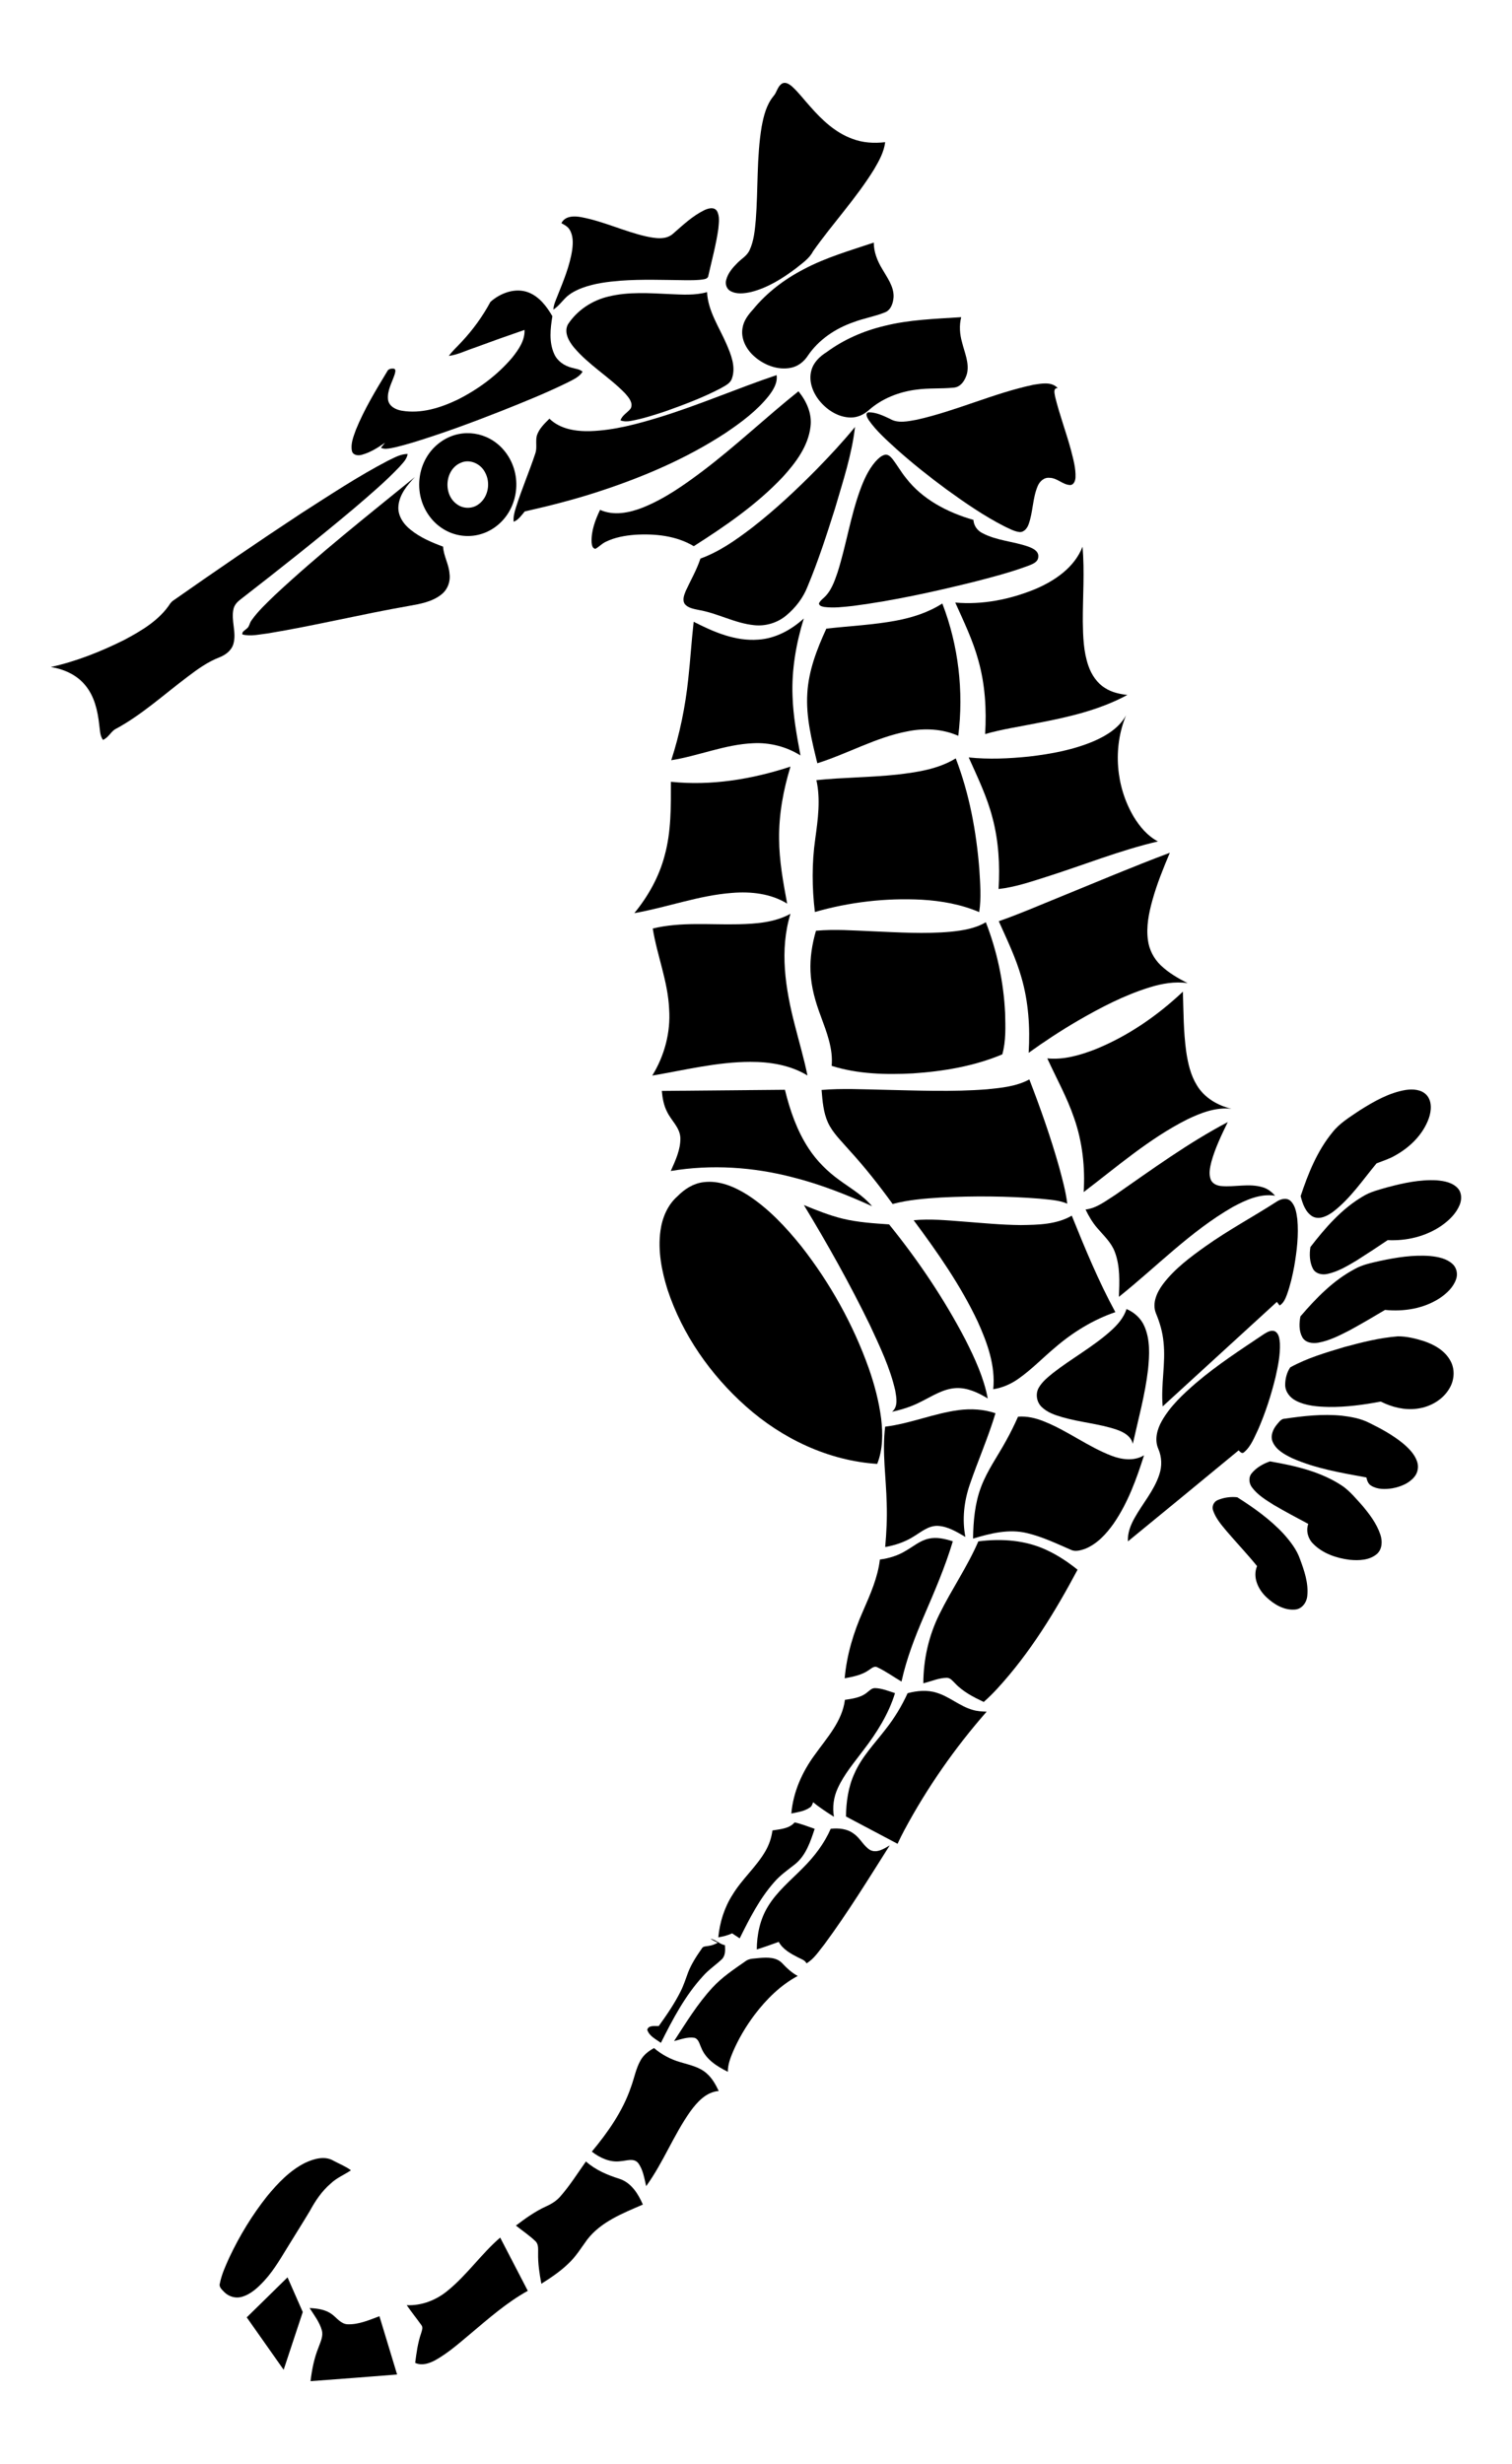 <?xml version="1.0" encoding="utf-8"?>
<!DOCTYPE svg PUBLIC "-//W3C//DTD SVG 1.1//EN" "http://www.w3.org/Graphics/SVG/1.1/DTD/svg11.dtd">
<svg version="1.1" id="Layer_1" xmlns="http://www.w3.org/2000/svg" xmlns:xlink="http://www.w3.org/1999/xlink" x="0px" y="0px"
	 viewBox="943.122 -26.595 1052.877 1715.361" enable-background="new 943.122 -26.595 1052.877 1715.361"
	 xml:space="preserve">
<g>
	<path d="M1487.591,31.653c2.362-1.502,5.078,0.281,6.915,1.828c4.779,4.281,8.59,9.504,12.916,14.229
		c8.101,9.232,17.424,18.048,29.181,22.311c7.268,2.806,15.215,3.268,22.909,2.353
		c-0.842,6.87-4.263,13.016-7.712,18.881c-12.482,20.266-28.847,37.726-42.532,57.132
		c-2.616,5.096-7.522,8.255-11.83,11.785c-9.413,7.114-19.696,13.568-31.245,16.501
		c-4.761,1.032-10.192,1.81-14.609-0.76c-2.625-1.521-3.566-4.879-2.761-7.694
		c1.195-4.661,4.453-8.436,7.784-11.758c2.842-2.914,6.707-4.996,8.454-8.843
		c3.068-6.553,3.684-13.912,4.345-21.017c1.684-21.669,0.516-43.573,4.1-65.079
		c1.403-7.449,3.304-15.206,8.228-21.18C1484.088,37.718,1484.486,33.645,1487.591,31.653z"/>
	<path d="M1433.455,119.777c2.652-1.258,6.671-2.525,8.78,0.317c2.299,3.783,1.421,8.472,1.095,12.654
		c-1.575,11.034-4.517,21.814-6.97,32.666c-0.145,1.611-1.792,2.208-3.15,2.426
		c-4.218,0.715-8.508,0.643-12.753,0.643c-15.116-0.163-30.25-0.778-45.338,0.344
		c-8.906,0.724-17.895,1.837-26.33,4.924c-4.471,1.683-8.879,3.892-12.219,7.377
		c-2.607,2.697-4.915,5.739-8.101,7.793c0.136-3.331,1.62-6.354,2.797-9.395
		c4.164-10.445,8.608-20.945,10.3-32.132c0.616-4.77,0.796-10.083-1.91-14.283
		c-1.276-2.091-3.566-3.168-5.603-4.345c2.534-5.15,9.024-5.123,13.903-4.164
		c15.424,2.878,29.706,9.875,44.976,13.351c6.182,1.285,13.785,2.77,18.935-1.919
		C1418.647,130.113,1425.309,123.787,1433.455,119.777z"/>
	<path d="M1502.707,160.888c15.45-8.228,32.349-13.07,48.877-18.61c-0.009,6.571,2.48,12.817,5.856,18.356
		c3.421,6.01,8.065,12.02,7.938,19.279c-0.235,4.299-1.792,9.495-6.3,11.061
		c-6.988,2.788-14.491,4.01-21.524,6.689c-12.6,4.345-24.267,12.138-31.825,23.271
		c-2.697,4.209-6.897,7.549-11.875,8.508c-9.35,1.865-19.098-2.037-25.959-8.354
		c-5.313-4.833-9.06-12.138-7.684-19.451c0.769-4.978,3.901-9.097,7.214-12.708
		C1476.992,177.18,1489.293,167.848,1502.707,160.888z"/>
	<path d="M1284.633,183.571c6.96-6.2,17.378-10.128,26.52-6.571c7.558,2.96,12.654,9.748,16.618,16.537
		c-1.412,8.653-2.471,18.039,1.267,26.276c2.2,4.978,7.042,8.291,12.219,9.585c2.562,0.787,5.458,0.914,7.549,2.779
		c-2.29,3.675-6.39,5.395-10.056,7.322c-15.252,7.522-31.046,13.858-46.831,20.139
		c-20.212,7.947-40.595,15.496-61.377,21.85c-4.897,1.385-9.775,2.878-14.79,3.847
		c-2.435,0.425-5.051,0.932-7.368-0.208c0.923-1.195,1.883-2.371,2.869-3.53
		c-4.978,3.449-10.228,6.798-16.12,8.4c-2.534,0.769-6.209,0.416-6.942-2.643
		c-1.032-5.051,1.095-10.056,2.761-14.736c5.793-14.238,13.794-27.435,21.732-40.55
		c0.796-1.991,3.159-2.245,5.023-1.937c1.258,0.842,0.57,2.507,0.317,3.684
		c-1.828,5.811-5.395,11.405-4.698,17.723c0.588,4.725,5.449,7.151,9.685,7.802
		c13.242,2.218,26.593-1.919,38.468-7.558c14.509-7.232,27.86-17.071,38.369-29.471
		c4.372-5.512,8.861-11.857,8.535-19.234c-11.722,4.028-23.389,8.173-35.011,12.482
		c-5.875,1.928-11.513,4.815-17.705,5.63c2.571-3.584,5.92-6.49,8.861-9.748
		C1272.396,203.058,1279.193,193.69,1284.633,183.571z"/>
	<path d="M1409.596,178.14c8.617,0.371,17.469,1.014,25.878-1.376c0.643,13.17,8.427,24.339,13.505,36.106
		c3.177,7.386,6.635,15.776,3.883,23.832c-1.05,3.611-4.743,5.186-7.703,6.933
		c-12.455,6.544-25.67,11.486-38.912,16.193c-7.82,2.58-15.695,5.132-23.814,6.598
		c-2.408,0.462-4.906,0.498-7.223-0.362c1.177-3.738,5.014-5.377,7.16-8.391c1.774-3.901-1.502-7.648-3.937-10.4
		c-11.142-11.522-25.353-19.741-35.717-32.069c-3.53-4.29-6.979-10.355-4.173-15.894
		c6.436-9.92,16.953-16.854,28.43-19.506C1380.921,176.402,1395.403,177.488,1409.596,178.14z"/>
	<path d="M1558.852,200.315c17.514-4.426,35.662-4.924,53.602-6.101c-1.475,5.793-1.023,11.884,0.606,17.605
		c1.729,7.006,5.069,14.12,3.476,21.479c-1.177,4.589-4.317,9.775-9.585,9.993
		c-8.49,0.851-17.08,0.163-25.543,1.349c-12.102,1.484-23.995,6.11-33.209,14.229
		c-3.476,3.168-8.02,5.295-12.789,5.195c-8.382-0.127-16.048-4.978-21.325-11.251
		c-4.888-5.847-8.074-13.876-5.974-21.497c1.457-5.594,5.838-9.793,10.599-12.753
		C1530.648,209.774,1544.46,203.737,1558.852,200.315z"/>
	<path d="M1402.744,263.729c27.498-8.481,53.91-20.021,81.163-29.181c0.778,5.386-2.263,10.237-5.377,14.337
		c-8.318,10.472-19.189,18.537-30.213,25.959c-27.308,17.876-57.593,30.765-88.54,40.849
		c-16.826,5.494-33.988,9.884-51.248,13.758c-2.272,2.679-4.309,5.856-7.712,7.196
		c-0.38-3.322,0.525-6.58,1.503-9.721c4.001-12.78,9.332-25.099,13.55-37.798
		c1.448-4.064,0.009-8.445,1.104-12.545c1.539-4.752,5.295-8.282,8.743-11.712c7.503,7.35,18.564,8.961,28.638,8.662
		C1370.901,272.961,1387.004,268.544,1402.744,263.729z"/>
	<path d="M1662.833,241.246c5.548-0.833,12.509-2.326,16.826,2.317c-3.485,0.009-2.091,4.01-1.765,6.173
		c3.059,12.545,7.685,24.647,11.024,37.11c1.557,6.182,3.394,12.464,3.123,18.899
		c-0.091,2.218-1.068,5.232-3.72,5.331c-5.268-0.199-9.088-5.06-14.446-5.024
		c-3.838-0.416-6.933,2.634-8.246,5.956c-3.503,8.391-3.141,17.795-6.209,26.303
		c-0.941,2.743-3.132,5.693-6.354,5.494c-3.801-0.434-7.169-2.435-10.581-3.992
		c-14.211-7.268-27.389-16.365-40.297-25.715c-11.93-8.789-23.552-18.012-34.612-27.878
		c-6.897-6.345-14.102-12.581-19.497-20.32c-0.941-1.502-2.951-4.833-0.118-5.467
		c5.205-0.018,10.101,2.317,14.736,4.48c5.72,3.476,12.717,1.756,18.89,0.679
		C1609.232,259.403,1635.109,247.102,1662.833,241.246z"/>
	<path d="M1432.314,301.428c23.135-17.487,44.17-37.518,66.808-55.611c5.612,6.834,9.558,15.568,8.39,24.593
		c-1.602,13.722-10.364,25.226-19.388,35.137c-18.03,19.089-39.844,34.06-61.884,48.099
		c-12.274-7.359-27.154-8.834-41.165-7.938c-6.915,0.579-13.921,1.81-20.194,4.915
		c-2.625,1.213-4.58,3.449-7.087,4.833c-2.208-0.127-2.553-2.761-2.715-4.471
		c-0.344-7.938,2.525-15.586,5.892-22.628c9.513,4.281,20.329,2.082,29.661-1.566
		C1405.821,320.707,1419.308,311.194,1432.314,301.428z"/>
	<path d="M1512.156,299.744c9.133-9.368,18.066-18.953,26.348-29.1c-2.218,19.451-8.499,38.133-13.957,56.851
		c-5.784,18.275-11.685,36.549-19.089,54.245c-3.078,7.929-8.445,14.862-14.98,20.257
		c-6.119,5.032-14.229,7.485-22.112,6.644c-13.468-1.303-25.498-8.336-38.758-10.608
		c-3.358-0.733-7.187-1.276-9.558-4.01c-1.991-2.833-0.552-6.417,0.616-9.287
		c3.449-7.458,7.621-14.618,10.201-22.465c13.124-4.752,24.647-12.907,35.68-21.289
		C1482.766,328.41,1497.764,314.353,1512.156,299.744z"/>
	<path d="M1262.43,275.595c7.386-1.521,15.27-0.299,21.886,3.322c8.544,4.598,14.763,13.025,17.152,22.375
		c2.362,9.024,1.213,18.917-3.195,27.145c-4.29,8.11-11.894,14.518-20.791,16.944
		c-8.463,2.417-17.876,1.086-25.371-3.503c-7.169-4.281-12.536-11.305-15.17-19.198
		c-3.403-10.092-2.245-21.624,3.159-30.811C1244.862,283.669,1253.107,277.487,1262.43,275.595 M1264.186,295.499
		c-11.414,4.58-12.726,22.23-2.752,29.037c4.299,3.168,10.572,3.168,14.853-0.027
		c6.843-4.833,8.617-14.971,4.643-22.167C1278.008,296.386,1270.495,292.784,1264.186,295.499z"/>
	<path d="M1213.209,294.16c4.381-2.055,8.762-4.743,13.767-4.725c-0.507,3.729-3.449,6.354-5.775,9.06
		c-9.712,10.21-20.474,19.343-31.164,28.503c-25.941,21.823-52.543,42.84-79.326,63.613
		c-2.254,1.665-4.309,3.847-4.969,6.653c-1.91,8.11,2.263,16.419-0.118,24.493
		c-1.358,4.58-5.485,7.621-9.757,9.287c-8.074,3.105-15.134,8.2-21.968,13.387
		c-16.745,12.536-32.295,26.91-50.859,36.785c-3.041,2.091-4.643,5.856-8.237,7.268
		c-2.245-3.132-2.027-7.132-2.607-10.771c-1.086-9.64-3.358-19.687-9.748-27.299
		c-5.883-7.223-14.88-11.206-23.923-12.645c17.732-3.937,34.757-10.726,50.986-18.8
		c12.12-6.454,24.656-13.776,32.268-25.597c0.326-0.344,0.969-1.041,1.285-1.394
		c29.716-20.836,59.648-41.365,89.97-61.314C1172.804,318.028,1192.382,305.003,1213.209,294.16z"/>
	<path d="M1552.607,294.902c1.783-1.964,3.738-3.992,6.336-4.815c2.317-0.751,4.281,1.141,5.612,2.806
		c3.34,4.272,5.983,9.051,9.414,13.26c11.559,15.025,29.1,24.049,47.003,29.2
		c0.217,3.919,2.634,7.368,6.11,9.124c9.938,5.331,21.533,5.757,32.051,9.441
		c3.086,1.159,7.332,3.041,7.006,7.024c-0.082,3.783-3.965,5.132-6.879,6.3
		c-12.672,4.707-25.778,8.11-38.866,11.459c-27.425,6.743-55.077,12.853-83.109,16.51
		c-6.68,0.715-13.45,1.602-20.157,0.742c-1.421-0.317-3.485-0.597-3.711-2.381
		c0.489-1.557,1.828-2.562,2.951-3.648c5.422-4.616,7.784-11.604,10.02-18.121
		c5.938-18.736,8.861-38.314,15.523-56.833C1544.515,307.836,1547.61,300.704,1552.607,294.902z"/>
	<path d="M1134.254,387.959c31.173-29.118,64.717-55.53,97.772-82.448c-5.331,5.585-10.726,12.075-11.45,20.067
		c-0.661,6.698,3.485,12.744,8.545,16.691c6.635,5.367,14.6,8.753,22.538,11.685
		c0.362,6.544,4.064,12.328,4.489,18.881c0.76,5.413-1.376,11.142-5.748,14.491
		c-6.436,5.096-14.772,6.535-22.637,7.92c-32.748,5.72-65.079,13.64-97.881,19.071
		c-5.929,0.661-12.075,2.299-17.985,0.787c-0.444-1.991,1.765-2.833,2.924-3.992
		c1.982-1.312,2.018-3.992,3.403-5.775C1122.75,398.856,1128.633,393.471,1134.254,387.959z"/>
	<path d="M1663.911,383.55c13.749-5.82,27.416-15.089,33.019-29.535c1.53,17.369,0.145,34.793,0.208,52.19
		c0.154,10.319,0.461,20.872,3.883,30.711c2.145,6.227,6.037,12.075,11.74,15.55
		c4.589,2.951,10.029,4.118,15.387,4.743c-19.623,10.626-41.627,15.577-63.368,19.696
		c-11.912,2.435-23.986,4.136-35.671,7.531c1.05-17.161-0.009-34.585-4.679-51.185
		c-3.802-14.03-10.183-27.145-16.111-40.36C1627.235,394.566,1646.424,390.719,1663.911,383.55z"/>
	<path d="M1567.215,405.446c11.26-2.118,22.393-5.684,32.087-11.912c11.26,29.154,14.971,61.133,11.106,92.124
		c-11.07-4.915-23.633-5.494-35.4-3.105c-21.968,4.155-41.564,15.55-62.744,22.203
		c-3.874-15.912-7.992-32.114-6.979-48.633c0.887-15.831,6.698-30.838,13.26-45.085
		C1534.766,409.193,1551.14,408.469,1567.215,405.446z"/>
	<path d="M1471.235,418.688c11.939-0.778,22.882-6.788,31.607-14.717c-5.367,17.424-8.535,35.653-7.838,53.928
		c0.407,13.957,2.978,27.724,5.521,41.419c-9.821-6.155-21.488-9.124-33.047-8.49
		c-19.533,0.842-37.771,8.762-56.933,11.821c5.956-18.338,9.793-37.319,11.83-56.48
		c1.484-13.278,2.263-26.629,3.792-39.907C1440.071,413.366,1455.251,419.964,1471.235,418.688z"/>
	<path d="M1705.411,489.116c8.626-3.811,17.143-9.223,21.814-17.695c-9.305,22.665-7.105,49.547,5.358,70.582
		c4.182,6.906,9.613,13.351,16.854,17.179c-26.665,6.236-52.118,16.573-78.176,24.81
		c-10.744,3.412-21.533,7.06-32.793,8.309c0.996-16.6,0.072-33.445-4.236-49.574
		c-3.765-14.645-10.4-28.285-16.555-42.025c13.93,1.466,27.987,0.815,41.889-0.606
		C1675.189,498.285,1690.902,495.389,1705.411,489.116z"/>
	<path d="M1568.111,512.613c13.93-1.647,28.367-3.792,40.541-11.251c9.459,24.574,14.301,50.715,16.41,76.9
		c0.579,10.011,1.457,20.139-0.072,30.114c-12.627-5.395-26.303-7.829-39.944-8.626
		c-25.063-1.321-50.371,1.629-74.483,8.563c-2.037-16.908-2.154-34.078,0.263-50.959
		c1.846-13.505,3.801-27.335,0.796-40.84C1530.404,514.587,1549.33,514.641,1568.111,512.613z"/>
	<path d="M1410.311,517.655c28.086,2.951,56.571-1.774,83.263-10.563c-4.978,16.274-8.128,33.209-7.92,50.271
		c0.054,15.206,2.833,30.213,5.603,45.112c-11.368-7.042-25.226-8.535-38.305-7.467
		c-23.253,1.729-45.275,10.074-68.111,14.093c9.613-11.74,17.216-25.271,21.081-40.007
		C1410.555,552.367,1410.329,534.861,1410.311,517.655z"/>
	<path d="M1682.285,597.406c25.099-10.246,50.054-20.818,75.443-30.34c-4.562,10.834-9.015,21.75-12.147,33.101
		c-2.489,8.988-4.408,18.419-3.095,27.77c0.869,6.607,4.073,12.835,8.879,17.451
		c5.449,5.223,12.047,9.051,18.745,12.446c-8.87-1.285-17.849,0.263-26.33,2.896
		c-17.659,5.44-34.133,14.039-50.063,23.253c-11.794,6.879-23.217,14.373-34.295,22.348
		c1.059-17.659-0.09-35.59-5.087-52.633c-3.838-13.514-10.011-26.186-15.722-38.975
		C1653.411,609.58,1667.766,603.271,1682.285,597.406z"/>
	<path d="M1457.477,616.839c12.274-0.317,25.117-1.231,36.087-7.286c-7.766,25.235-3.512,52.172,2.951,77.19
		c2.969,11.785,6.454,23.443,8.87,35.364c-11.875-7.223-26.013-9.504-39.726-9.468
		c-23.117,0.027-45.673,5.72-68.338,9.549c8.481-13.758,12.871-30.059,11.748-46.234
		c-0.815-19.243-8.363-37.282-11.405-56.145C1417.253,615.038,1437.546,617.328,1457.477,616.839z"/>
	<path d="M1605.14,622.044c8.418-0.869,17.071-2.218,24.466-6.617c7.838,20.175,12.391,41.618,13.423,63.242
		c0.235,9.576,0.652,19.424-1.955,28.747c-19.677,8.255-41.011,11.821-62.21,13.251
		c-18.953,0.987-38.378,0.516-56.616-5.25c1.068-11.93-3.421-23.28-7.449-34.259
		c-3.811-10.083-6.888-20.601-7.277-31.435c-0.434-9.585,1.123-19.171,3.802-28.367
		c13.106-1.177,26.267-0.172,39.382,0.38C1568.826,622.496,1587.02,623.7,1605.14,622.044z"/>
	<path d="M1705.556,704.013c22.827-9.196,43.428-23.407,61.278-40.251c0.416,13.957,0.398,27.978,2.317,41.844
		c1.213,8.083,3.068,16.311,7.422,23.343c5.159,8.653,14.41,14.066,24.031,16.338
		c-10.816-1.213-21.289,2.842-30.847,7.458c-26.33,13.287-48.687,32.802-72.021,50.534
		c1.068-17.342-0.869-34.947-6.617-51.384c-4.897-14.473-12.391-27.833-18.718-41.69
		C1683.796,711.353,1695.038,708.049,1705.556,704.013z"/>
	<path d="M1630.466,731.737c10.02-1.014,20.429-1.982,29.435-6.879c7.748,20.076,14.935,40.387,20.764,61.114
		c2.254,8.373,4.589,16.763,5.648,25.398c-6.046-2.607-12.744-2.779-19.189-3.503
		c-22.864-1.792-45.854-1.973-68.754-0.806c-11.305,0.724-22.701,1.593-33.671,4.526
		c-9.459-13.097-19.479-25.787-30.394-37.69c-5.195-6.073-11.26-11.658-14.654-19.026
		c-3.213-7.105-3.792-15.016-4.426-22.674c14.22-1.195,28.512-0.425,42.749-0.136
		C1582.132,732.588,1606.344,733.638,1630.466,731.737z"/>
	<path d="M1403.984,732.868c28.575-0.299,57.15-0.507,85.725-0.796c3.485,14.319,8.391,28.521,16.537,40.903
		c5.639,8.644,13.097,16.012,21.452,22.031c7.793,5.711,16.41,10.608,22.674,18.121
		c-17.75-8.047-35.961-15.252-54.896-20.04c-27.715-7.286-56.933-9.205-85.263-4.481
		c3.24-7.295,6.87-14.871,6.671-23.036c-0.272-7.178-6.263-11.975-9.196-18.048
		C1405.323,742.997,1404.418,737.901,1403.984,732.868z"/>
	<path d="M1922.018,732.189c4.924-0.715,10.726-0.407,14.392,3.412c4.064,4.408,3.485,11.124,1.638,16.392
		c-4.073,11.341-13.242,20.257-23.651,25.959c-4.001,2.335-8.445,3.648-12.708,5.331
		c-9.576,11.522-18.075,24.276-30.032,33.544c-4.01,2.987-9.495,5.983-14.464,3.494
		c-4.996-2.933-7.033-8.925-8.363-14.238c5.195-15.677,11.531-31.453,22.112-44.352
		c5.078-6.517,12.301-10.753,19.026-15.342C1899.852,740.164,1910.333,734.135,1922.018,732.189z"/>
	<path d="M1719.821,805.197c25.516-17.732,50.706-36.133,78.258-50.651c-4.372,8.988-8.771,18.048-11.432,27.715
		c-0.96,3.946-1.937,8.273-0.462,12.228c1.095,2.896,4.245,4.299,7.16,4.58c9.649,0.923,19.569-2.046,29.037,0.869
		c3.449,0.959,6.291,3.24,8.635,5.883c-10.481-1.647-20.519,3.023-29.507,7.866
		c-29.372,16.872-52.968,41.564-79.253,62.545c0.425-10.463,0.941-21.361-2.851-31.318
		c-2.462-6.607-7.811-11.396-12.264-16.645c-3.322-3.856-5.902-8.273-8.101-12.844
		C1706.932,814.52,1713.304,809.261,1719.821,805.197z"/>
	<path d="M1909.229,799.948c11.169-2.978,22.701-5.494,34.332-4.851c5.232,0.434,11.052,1.494,14.736,5.594
		c2.824,3.123,2.806,7.838,1.249,11.559c-2.498,6.064-7.404,10.789-12.699,14.482
		c-10.871,7.467-24.321,10.662-37.409,10.011c-7.151,4.843-14.383,9.558-21.669,14.183
		c-6.354,3.774-12.835,7.721-20.13,9.314c-3.792,0.932-8.508-0.036-10.373-3.792
		c-2.245-4.553-2.435-10.011-1.629-14.908c10.319-13.36,21.705-26.538,36.423-35.191
		C1897.299,803.07,1903.363,801.658,1909.229,799.948z"/>
	<path d="M1414.918,806.175c4.87-4.996,11.097-8.97,18.139-9.784c10.789-1.403,21.289,3.078,30.268,8.662
		c14.817,9.495,26.982,22.511,37.934,36.151c19.94,25.488,35.934,54.154,46.795,84.657
		c3.992,11.396,7.105,23.135,8.653,35.119c1.231,10.518,1.231,21.56-2.752,31.544
		c-33.979-2.217-66.192-17.569-91.427-40.061c-24.574-21.859-44.152-49.791-54.534-81.118
		c-4.155-13.197-6.843-27.217-4.978-41.066C1404.237,821.254,1407.939,812.257,1414.918,806.175z"/>
	<path d="M1832.256,809.85c2.779-1.792,6.852-2.887,9.567-0.371c3.394,3.268,4.082,8.246,4.689,12.699
		c1.005,10.97-0.29,22.013-2.163,32.829c-1.231,6.707-2.797,13.378-5.123,19.795
		c-1.077,2.824-2.335,5.829-5.051,7.458c-0.48-0.634-1.421-1.892-1.892-2.525
		c-26.493,24.276-52.995,48.524-79.525,72.754c-1.385-14.962,2.217-29.906,0.57-44.858
		c-0.634-6.879-2.598-13.55-5.25-19.895c-2.878-7.096,0.652-14.699,4.906-20.393
		c8.065-10.662,18.944-18.727,29.743-26.412C1798.639,829.636,1815.873,820.413,1832.256,809.85z"/>
	<path d="M1502.906,812.33c8.834,3.62,17.732,7.196,27.027,9.477c10.581,2.553,21.479,3.231,32.304,3.974
		c20.257,25.018,38.35,51.873,53.24,80.439c6.544,12.97,12.735,26.366,15.46,40.731
		c-6.698-4.046-14.211-7.648-22.23-7.214c-8.97,0.534-16.591,5.729-24.421,9.558
		c-6.291,3.286-13.088,5.422-19.994,6.933c4.372-3.593,3.059-9.839,2.254-14.69
		c-3.611-15.967-10.789-30.82-17.632-45.583C1534.993,867.326,1519.415,839.538,1502.906,812.33z"/>
	<path d="M1653.963,826.26c12.002-0.154,24.801-0.353,35.49-6.553c9.187,22.782,18.582,45.555,30.34,67.161
		c-15.505,5.295-29.661,14.021-42.025,24.692c-8.553,7.141-16.301,15.261-25.452,21.669
		c-5.223,3.702-11.206,6.336-17.56,7.295c1.665-16.41-4.155-32.395-10.825-47.103
		c-11.902-25.235-27.996-48.189-44.587-70.528c11.595-1.077,23.235,0.045,34.802,0.941
		C1627.407,824.83,1640.649,826.16,1653.963,826.26z"/>
	<path d="M1903.898,851.25c11.531-2.462,23.352-4.399,35.173-3.439c5.449,0.561,11.305,1.675,15.478,5.503
		c2.978,2.661,3.847,7.123,2.453,10.825c-1.973,5.585-6.553,9.793-11.36,13.025
		c-11.151,7.277-24.963,9.468-38.052,8.155c-8.146,4.843-16.32,9.658-24.647,14.193
		c-6.951,3.566-14.048,7.232-21.814,8.617c-3.965,0.706-8.925,0.109-11.115-3.72
		c-2.435-4.381-2.272-9.794-1.349-14.564c10.907-12.708,22.9-25.117,37.871-33.019
		C1891.895,853.803,1897.969,852.617,1903.898,851.25z"/>
	<path d="M1727.578,884.704c5.431,2.317,10.092,6.508,12.437,11.993c4.118,9.422,3.548,20.04,2.543,30.05
		c-2.037,17.56-6.788,34.63-10.617,51.855c-1.204-5.512-6.571-8.354-11.468-10.002
		c-12.219-4.091-25.217-4.996-37.563-8.581c-5.168-1.494-10.536-3.295-14.446-7.16
		c-3.566-3.412-4.471-9.314-1.892-13.559c2.426-4.118,6.218-7.151,9.875-10.128
		c13.097-10.219,27.869-18.193,40.251-29.335C1721.359,895.665,1725.623,890.76,1727.578,884.704z"/>
	<path d="M1823.205,902.191c2.335-1.457,5.368-3.313,8.101-1.756c2.571,1.819,2.797,5.331,3.078,8.21
		c0.281,7.902-1.303,15.731-3.041,23.398c-2.987,12.346-6.906,24.475-11.948,36.133
		c-2.77,5.657-5.005,12.065-9.966,16.211c-1.484,1.412-2.733-0.362-3.793-1.285
		c-25.66,21.162-51.33,42.306-77.081,63.35c-0.326-5.784,1.819-11.296,4.598-16.247
		c5.639-10.156,13.622-19.098,17.261-30.295c1.973-5.802,1.747-12.255-0.706-17.867
		c-2.797-6.408-0.824-13.685,2.489-19.479c5.883-10.346,14.745-18.546,23.633-26.276
		C1790.656,923.634,1807.057,913.035,1823.205,902.191z"/>
	<path d="M1879.377,911.125c12.165-3.286,24.484-6.417,37.092-7.395c6.119-0.054,12.174,1.448,17.994,3.258
		c7.404,2.462,14.835,6.671,18.655,13.758c3.204,5.73,2.806,13.025-0.38,18.682
		c-4.544,8.291-13.559,13.477-22.782,14.636c-8.726,1.222-17.569-1.041-25.353-4.933
		c-11.912,2.236-24.004,3.901-36.16,3.747c-7.739-0.19-15.822-0.715-22.836-4.299
		c-4.182-2.091-7.531-6.245-7.558-11.07c0.009-4.245,1.131-8.689,3.53-12.201
		C1853.409,918.801,1866.497,914.981,1879.377,911.125z"/>
	<path d="M1610.644,955.078c8.581-1.122,17.442-0.633,25.679,2.172c-5.069,16.872-12.201,33.01-17.904,49.665
		c-3.992,11.667-5.422,24.285-3.05,36.45c-5.992-3.494-12.237-7.395-19.352-7.712
		c-6.418-0.154-11.441,4.272-16.618,7.377c-6.028,3.82-12.871,6.155-19.877,7.341
		c0.905-10.12,1.403-20.284,1.041-30.44c-0.362-17.768-3.286-35.563-1.068-53.321
		C1576.918,964.501,1593.256,957.377,1610.644,955.078z"/>
	<path d="M1837.66,961.07c13.133-1.919,26.493-3.449,39.772-2.118c6.517,0.769,13.152,1.946,19.071,4.951
		c8.445,4.127,16.79,8.689,24.049,14.726c3.919,3.394,7.766,7.332,9.404,12.382
		c1.204,3.566,0.453,7.694-1.982,10.581c-3.765,4.571-9.604,6.852-15.279,7.92
		c-4.933,0.76-10.427,0.896-14.799-1.847c-2.055-1.213-2.815-3.539-3.304-5.711
		c-17.523-3.222-35.373-6.164-51.764-13.45c-5.241-2.553-10.97-5.648-13.45-11.224
		c-1.865-4.299,0.235-9.042,3.059-12.364C1833.867,963.306,1835.243,961.115,1837.66,961.07z"/>
	<path d="M1652.026,959.658c6.191-0.516,12.346,0.969,18.057,3.277c16.519,6.535,30.729,17.732,47.357,24.022
		c7.105,2.688,15.541,3.711,22.33-0.425c-5.241,16.5-11.224,33.056-21.099,47.42
		c-5.195,7.341-11.613,14.41-20.157,17.768c-2.924,0.959-6.254,1.991-9.25,0.787
		c-10.101-4.363-20.103-9.223-30.856-11.776c-12.627-3.132-25.57,0.127-37.69,3.792
		c0.163-12.174,1.24-24.556,5.594-36.024c4.336-11.522,11.658-21.542,17.505-32.295
		C1646.804,970.818,1649.537,965.288,1652.026,959.658z"/>
	<path d="M1814.841,998.932c3.222-3.901,7.875-6.517,12.6-8.164c17.704,3.077,35.934,7.169,51.004,17.478
		c4.978,3.639,8.943,8.463,13.07,13.016c5.178,6.128,10.192,12.699,12.78,20.393
		c1.548,4.48,1.421,10.165-2.326,13.541c-5.195,4.462-12.6,4.716-19.089,4.082
		c-9.242-1.177-18.745-4.399-25.38-11.188c-3.593-3.566-5.069-8.97-3.376-13.794
		c-8.056-4.309-16.139-8.581-24.022-13.206c-5.431-3.43-11.142-6.852-15.052-12.075
		C1812.778,1006.146,1812.361,1001.81,1814.841,998.932z"/>
	<path d="M1791.145,1017.677c4.209-1.774,9.042-2.444,13.55-1.928c11.622,7.368,22.99,15.46,32.377,25.606
		c4.616,5.214,9.051,10.862,11.332,17.532c2.978,8.038,5.893,16.528,5.069,25.217
		c-0.29,4.643-3.548,9.359-8.445,9.812c-7.639,0.715-14.781-3.584-20.121-8.68
		c-5.693-5.377-9.667-13.83-6.435-21.56c-6.761-8.345-14.184-16.12-21.153-24.294
		c-3.62-4.327-7.458-8.753-9.359-14.147C1786.746,1022.312,1788.195,1018.827,1791.145,1017.677z"/>
	<path d="M1573.877,1052.995c5.141-2.924,9.803-7.033,15.704-8.372c5.702-1.376,11.568,0.063,17.035,1.783
		c-5.331,17.795-12.708,34.857-20.04,51.891c-6.381,14.826-12.246,29.96-15.695,45.764
		c-5.576-3.295-10.862-7.123-16.709-9.893c-2.217-1.303-4.173,0.697-5.91,1.819
		c-4.96,3.53-11.088,4.689-16.953,5.793c1.421-16.311,6.218-32.114,12.862-47.022
		c4.987-11.468,10.192-23.108,11.658-35.662C1562.174,1058.272,1568.41,1056.362,1573.877,1052.995z"/>
	<path d="M1624.374,1046.46c16.247-2.118,33.327-0.878,48.234,6.363c7.503,3.503,14.401,8.191,20.872,13.351
		c-15.604,29.299-33.128,57.938-55.639,82.503c-3.068,3.358-6.282,6.571-9.703,9.567
		c-7.178-3.394-14.455-7.096-19.94-12.97c-1.674-1.602-3.277-3.847-5.82-3.856
		c-5.639,0.108-10.88,2.507-16.293,3.838c0.045-16.627,3.783-33.218,11.197-48.117
		C1605.729,1079.932,1616.771,1064.101,1624.374,1046.46z"/>
	<path d="M1546.805,1151.727c1.711-1.267,3.285-3.177,5.621-3.114c4.833,0.127,9.377,2.037,13.93,3.494
		c-4.471,14.6-12.744,27.67-21.995,39.69c-6.363,8.553-13.459,16.763-17.895,26.566
		c-2.86,6.146-3.774,13.115-2.643,19.813c-4.969-3.168-9.938-6.354-14.464-10.129
		c-0.552,1.24-0.86,2.752-2.091,3.548c-3.811,2.733-8.617,3.376-13.097,4.308
		c1.258-14.889,7.522-28.928,16.32-40.867c8.4-11.821,19.107-23.244,20.99-38.26
		C1536.776,1155.972,1542.514,1155.257,1546.805,1151.727z"/>
	<path d="M1575.126,1152.162c6.58-1.756,13.658-2.435,20.248-0.317c8.943,2.706,16.057,9.386,25.063,11.921
		c3.15,0.95,6.454,1.131,9.73,1.24c-22.112,25.199-41.419,52.878-57.277,82.43
		c-1.684,3.123-3.268,6.318-4.752,9.558c-11.975-6.345-23.941-12.69-35.925-19.008
		c0.145-10.183,1.575-20.538,5.865-29.86c5.06-11.64,14.03-20.836,21.669-30.774
		C1565.876,1169.622,1571.026,1161.141,1575.126,1152.162z"/>
	<path d="M1481.002,1247.707c5.386-0.941,11.622-1.168,15.478-5.621c4.779,1.059,9.323,2.897,13.939,4.49
		c-2.933,8.834-6.028,18.365-13.487,24.484c-5.032,4.001-10.409,7.657-14.636,12.563
		c-10.228,11.549-17.27,25.452-24.085,39.183c-1.783-1.177-3.548-2.344-5.322-3.485
		c-3.023,1.466-6.309,2.217-9.585,2.815c1.005-10.454,4.209-20.746,9.884-29.625
		c6.58-10.943,16.564-19.379,22.954-30.44C1478.675,1257.646,1480.368,1252.767,1481.002,1247.707z"/>
	<path d="M1521.597,1246.531c5.548-0.579,11.613-0.054,16.157,3.53c4.481,3.086,6.698,8.553,11.405,11.332
		c4.707,2.236,9.549-0.969,13.532-3.313c-14.681,23.18-29.055,46.596-45.347,68.691
		c-3.874,4.734-7.214,10.282-12.618,13.45c-1.149-2.372-3.811-2.996-5.919-4.136
		c-5.123-2.643-10.545-5.576-13.414-10.816c-5.078,1.81-10.129,3.702-15.288,5.268
		c0.09-10.328,2.236-20.845,7.666-29.734c6.327-10.563,16.003-18.383,24.511-27.064
		C1510.192,1265.846,1517.107,1256.813,1521.597,1246.531z"/>
	<path d="M1437.827,1323.069c3.72,0.652,6.372,3.765,10.11,4.535c0.199,3.376,0.434,7.359-2.29,9.875
		c-4.209,3.946-9.079,7.178-12.907,11.531c-12.527,13.595-21.198,30.132-29.399,46.551
		c-3.503-2.534-8.155-4.689-9.513-9.115c0.941-3.376,5.377-2.426,8.029-2.607
		c5.576-7.739,10.997-15.659,15.261-24.203c2.1-4.146,3.476-8.59,5.096-12.925
		c2.326-6.055,5.902-11.513,9.603-16.79c0.905-1.819,3.15-1.439,4.815-1.865
		c2.227-0.29,4.336-1.104,6.282-2.217C1441.149,1325.006,1439.402,1324.182,1437.827,1323.069z"/>
	<path d="M1462.274,1338.709c2.779-2.136,6.499-1.738,9.784-2.227c5.331-0.416,11.64-0.643,15.65,3.557
		c3.24,3.43,6.698,6.716,10.907,8.952c-11.957,6.408-21.777,16.166-29.942,26.892
		c-6.01,7.992-11.178,16.645-15.134,25.832c-1.846,4.453-3.648,9.088-3.575,13.993
		c-7.495-3.693-15.297-8.563-18.501-16.691c-1.24-2.48-1.747-6.055-4.77-6.97
		c-4.851-0.76-9.585,1.122-14.201,2.299c8.318-12.762,16.292-25.923,26.674-37.165
		C1445.855,1349.852,1454.191,1344.357,1462.274,1338.709z"/>
	<path d="M1389.194,1407.708c2.118-3.783,5.603-6.49,9.359-8.508c5.295,4.544,11.577,7.857,18.275,9.803
		c6.372,1.928,13.333,3.24,18.428,7.875c3.774,3.286,6.218,7.748,8.363,12.21
		c-8.726,0.67-14.971,7.612-19.804,14.229c-11.658,16.473-18.872,35.635-30.729,51.991
		c-1.349-5.512-2.127-11.513-5.648-16.148c-3.114-3.621-8.191-1.421-12.201-1.204
		c-7.332,1.023-14.337-2.299-20.003-6.653c11.233-13.523,21.578-28.204,27.263-44.994
		C1384.804,1420.135,1385.908,1413.473,1389.194,1407.708z"/>
	<path d="M1155.634,1479.068c6.019-2.779,13.595-5.087,19.741-1.412c4.046,2.181,8.418,3.838,12.129,6.635
		c-4.643,3.104-9.929,5.25-14.03,9.151c-6.119,5.214-10.699,11.957-14.5,18.99
		c-4.39,7.368-8.997,14.6-13.477,21.922c-5.766,9.16-10.97,18.8-18.347,26.819
		c-4.399,4.734-9.377,9.486-15.767,11.242c-4.281,1.213-8.979-0.226-12.084-3.331
		c-1.557-1.665-3.937-3.539-3.068-6.092c1.24-6.327,3.992-12.237,6.617-18.075
		c7.114-15.107,15.867-29.471,26.24-42.559C1136.581,1493.261,1144.962,1484.418,1155.634,1479.068z"/>
	<path d="M1333.465,1502.303c6.58-7.522,11.893-16.03,17.668-24.158c6.617,5.902,14.844,9.404,23.207,12.038
		c8.291,2.625,13.17,10.418,16.437,17.967c-13.984,6.055-29.227,11.957-38.803,24.448
		c-4.182,5.711-7.884,11.866-13.143,16.709c-5.621,5.44-12.147,9.803-18.736,13.966
		c-1.321-6.969-2.399-14.03-2.263-21.135c-0.045-2.942,0.471-6.417-1.973-8.599
		c-4.173-3.955-8.988-7.187-13.477-10.762c6.598-5.014,13.405-9.893,20.972-13.351
		C1327.156,1507.734,1330.758,1505.507,1333.465,1502.303z"/>
	<path d="M1254.691,1568.215c13.586-10.979,23.524-25.688,36.73-37.083c6.39,12.364,12.799,24.719,19.225,37.065
		c-14.772,8.191-27.48,19.442-40.351,30.25c-7.576,6.336-15.043,12.943-23.678,17.822
		c-4.308,2.417-9.594,4.299-14.382,2.082c0.878-6.951,1.828-13.948,4.118-20.592
		c0.489-1.828,1.575-3.974,0.208-5.675c-3.331-4.689-6.97-9.16-10.219-13.903
		C1236.67,1578.66,1246.78,1574.723,1254.691,1568.215z"/>
	<path d="M1114.939,1586.67c9.468-9.287,18.935-18.573,28.403-27.851c3.53,8.038,7.069,16.084,10.608,24.131
		c-4.435,13.396-8.861,26.801-13.305,40.206C1132.073,1610.992,1123.511,1598.826,1114.939,1586.67z"/>
	<path d="M1158.702,1580.181c5.404,0.299,11.169,1.005,15.614,4.39c3.439,2.516,6.146,6.689,10.825,6.915
		c7.766,0.299,15.061-2.978,22.203-5.603c4.109,13.514,8.201,27.045,12.301,40.568
		c-20.094,1.593-40.179,3.168-60.282,4.634c0.941-7.983,2.507-15.939,5.53-23.416
		c1.358-3.838,3.494-7.866,2.326-12.029C1165.599,1589.911,1161.87,1585.123,1158.702,1580.181z"/>
</g>
</svg>
